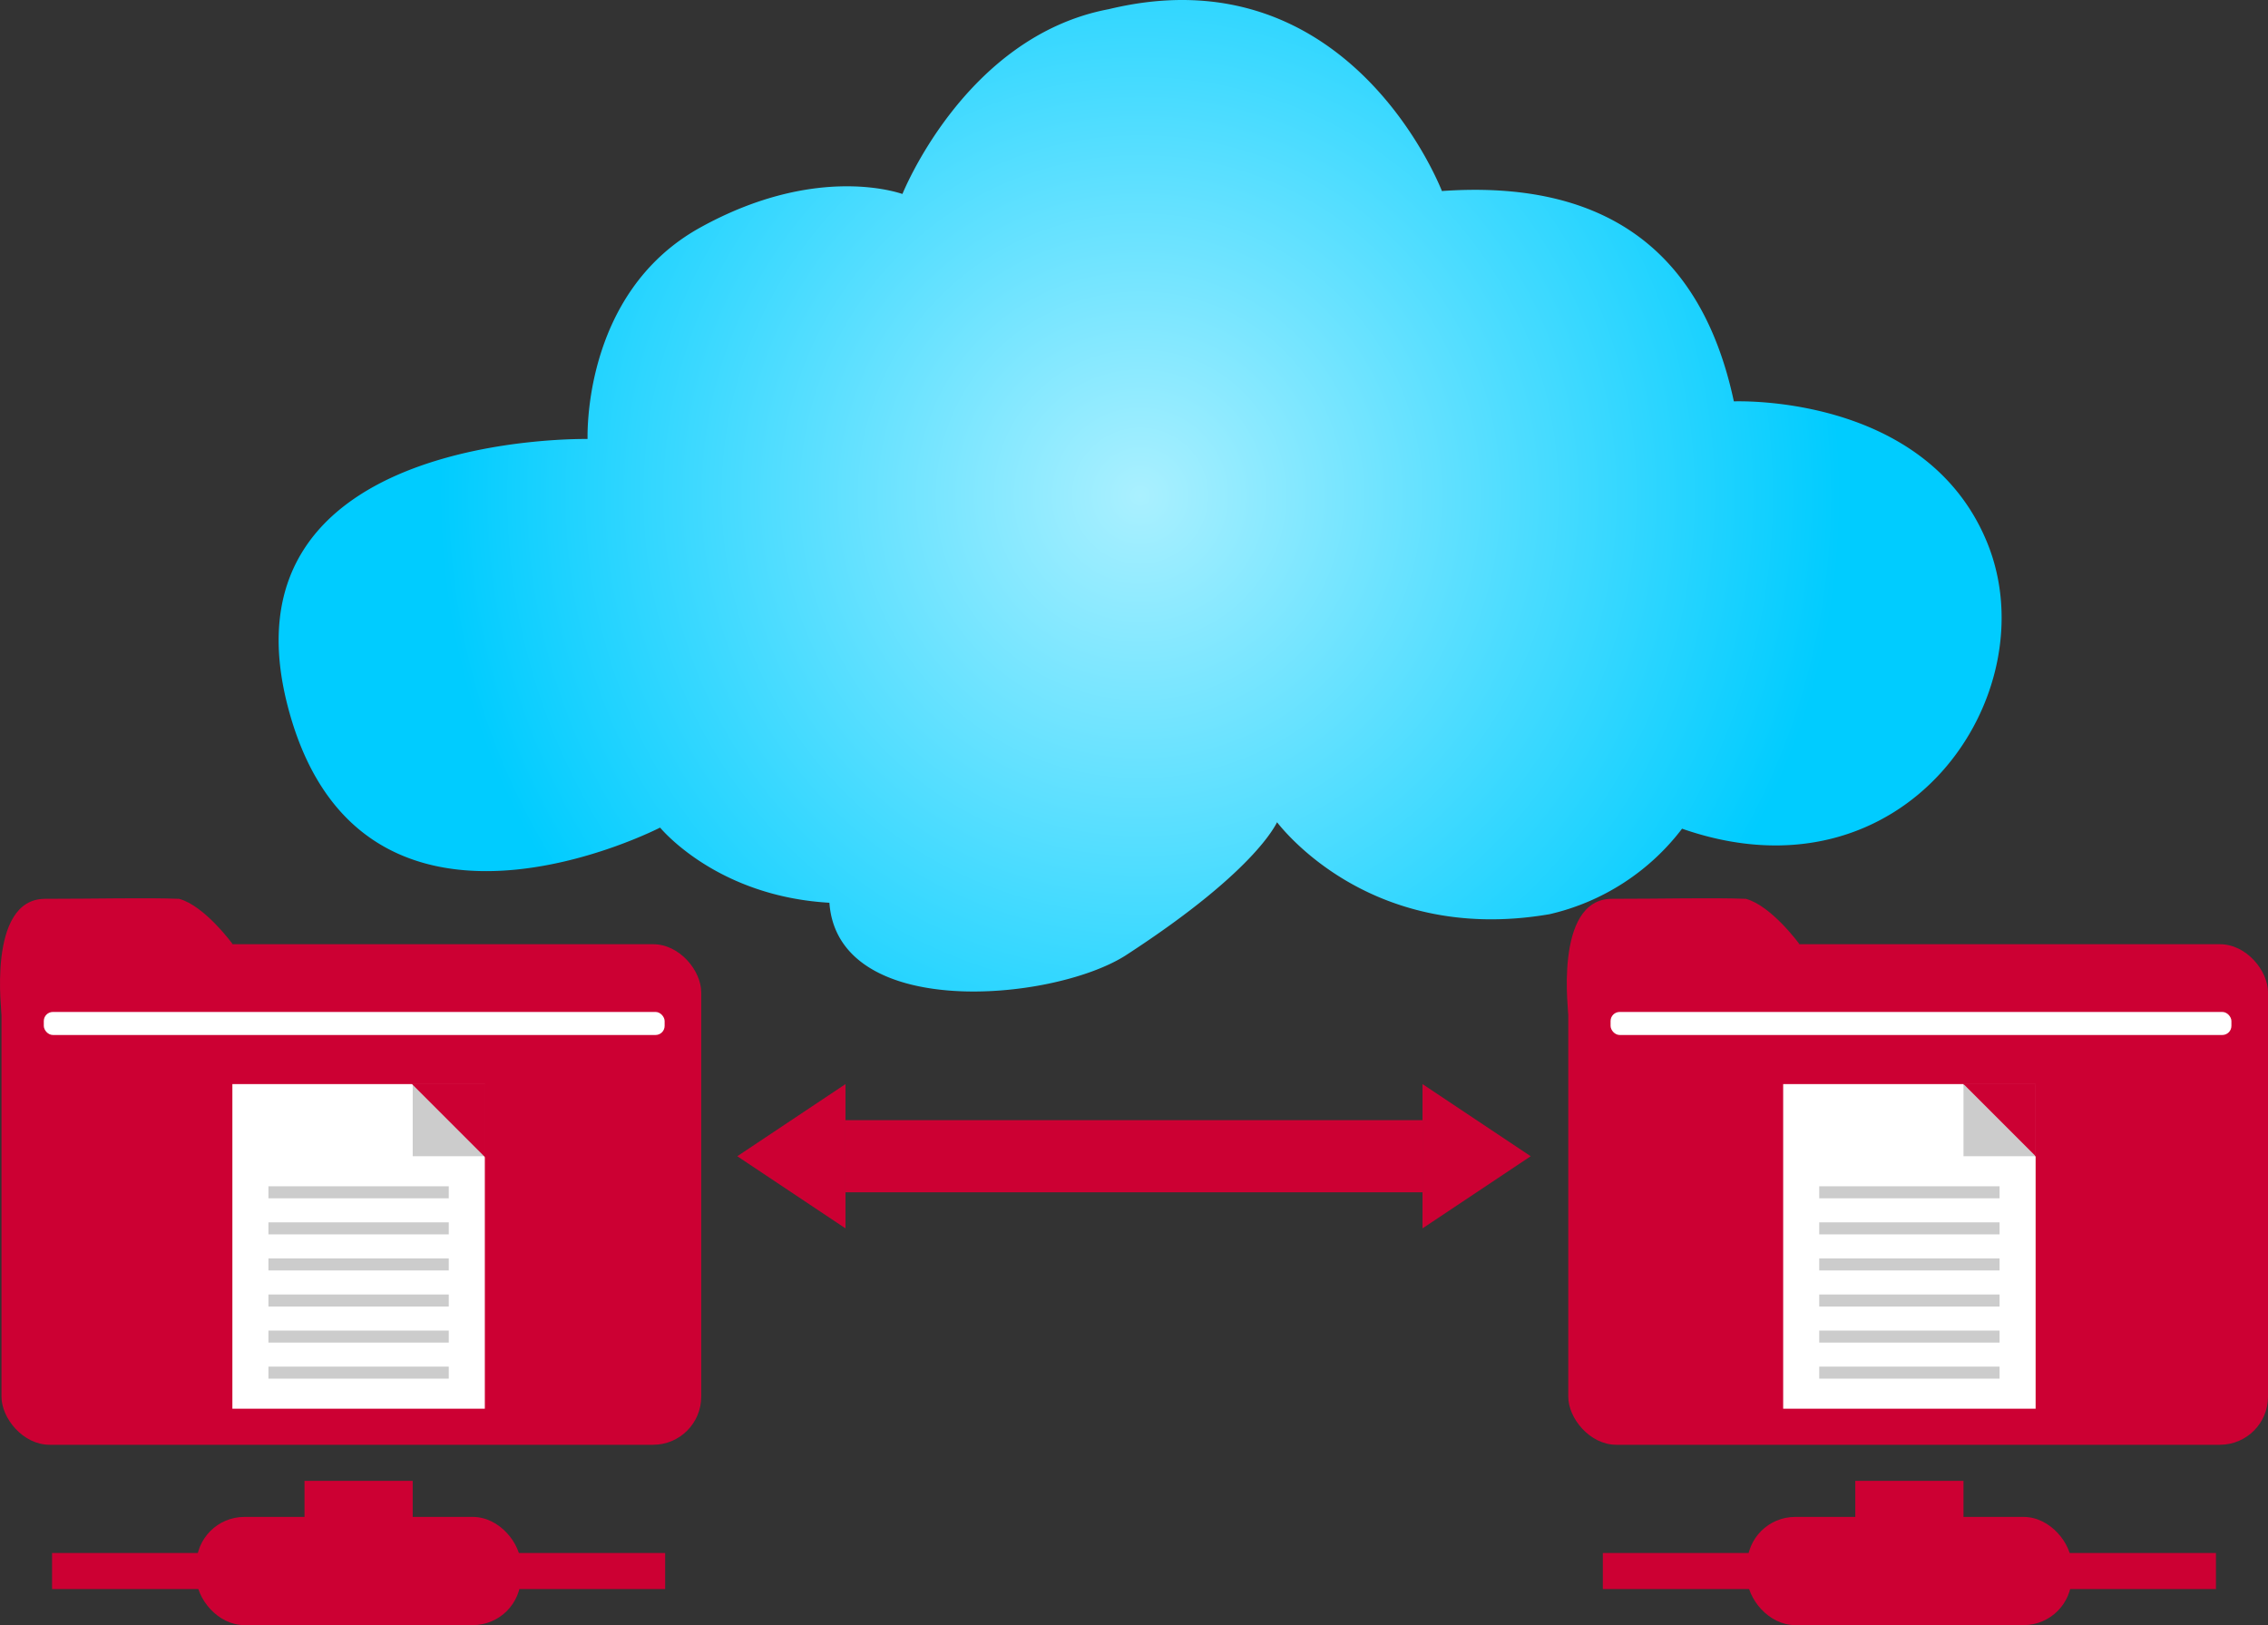 <svg id="Layer_1" data-name="Layer 1" xmlns="http://www.w3.org/2000/svg" xmlns:xlink="http://www.w3.org/1999/xlink" viewBox="0 0 565.98 405.5"><rect x="0" y="0" width="565.98" height="405.5" fill="#333333" stroke="none"/><defs><style>.cls-1,.cls-6{fill:#c03;}.cls-2,.cls-4,.cls-6{stroke-miterlimit:10;}.cls-2{fill:url(#radial-gradient);stroke:url(#radial-gradient-2);}.cls-3{fill:#fff;}.cls-4{fill:none;stroke:#ccc;stroke-width:3px;}.cls-5{fill:#ccc;}.cls-6{stroke:#c03;stroke-width:0.25px;}</style><radialGradient id="radial-gradient" cx="307.52" cy="132.2" r="174.9" gradientUnits="userSpaceOnUse"><stop offset="0" stop-color="#aaf0ff"/><stop offset="1" stop-color="#0cf"/></radialGradient><radialGradient id="radial-gradient-2" cx="307.52" cy="132.2" r="175.38" xlink:href="#radial-gradient"/></defs><title>remote-ftp</title><rect class="cls-1" x="75.99" y="369.5" width="27" height="27"/><rect class="cls-1" x="120.99" y="387.5" width="45" height="9"/><rect class="cls-1" x="12.99" y="387.5" width="45" height="9"/><rect class="cls-1" x="48.99" y="378.5" width="81" height="27" rx="12"/><path class="cls-2" d="M170.15,118.54S168.4,82.07,198,65.71s50.49-8.18,50.49-8.18S264,18,299.85,11.27c60.06-14.52,82.66,45.42,82.66,45.42,39.9-2.92,64.7,13.86,72.78,52.47,0,0,48-2.33,63.19,35s-20.15,90.26-75.89,70.52a57.34,57.34,0,0,1-33,21.44c-45.79,7.86-68-23.42-68-23.42s-4.07,11.82-38.08,33.86C285.28,258,232,262.66,230.46,233.28c-28.71-1.48-42.6-18.9-42.6-18.9s-74.61,38.86-92.52-29.62S170.15,118.54,170.15,118.54Z" transform="translate(-23.01 -8.5)"/><rect class="cls-1" x="0.37" y="235.6" width="174.62" height="124.9" rx="12"/><path class="cls-1" d="M23.49,262.08s-3.94-29.32,10.8-29.31c13.27,0,24.8-.31,33.41,0,6.41,1.74,13.37,11.31,13.37,11.31" transform="translate(-23.01 -8.5)"/><rect class="cls-3" x="10.93" y="252.5" width="154.93" height="5.75" rx="2.27"/><rect class="cls-3" x="57.99" y="270.5" width="63" height="81"/><line class="cls-4" x1="66.99" y1="297.5" x2="111.99" y2="297.5"/><line class="cls-4" x1="66.99" y1="306.5" x2="111.99" y2="306.5"/><line class="cls-4" x1="66.99" y1="315.5" x2="111.99" y2="315.5"/><line class="cls-4" x1="66.99" y1="324.5" x2="111.99" y2="324.5"/><line class="cls-4" x1="66.99" y1="333.5" x2="111.99" y2="333.5"/><line class="cls-4" x1="66.99" y1="342.5" x2="111.99" y2="342.5"/><polyline class="cls-5" points="102.99 270.5 102.99 288.5 120.99 288.5"/><polygon class="cls-6" points="120.99 288.5 102.99 270.5 120.99 270.5 120.99 288.5"/><polygon class="cls-1" points="381.99 288.5 354.99 270.5 354.99 306.5 381.99 288.5"/><rect class="cls-1" x="210.99" y="279.5" width="144" height="18"/><polygon class="cls-1" points="183.99 288.5 210.99 306.5 210.99 270.5 183.99 288.5"/><rect class="cls-1" x="391.36" y="235.6" width="174.62" height="124.9" rx="12"/><path class="cls-1" d="M414.48,262.08s-3.94-29.32,10.8-29.31c13.27,0,24.8-.31,33.41,0,6.41,1.74,13.37,11.31,13.37,11.31" transform="translate(-23.01 -8.5)"/><rect class="cls-3" x="401.92" y="252.5" width="154.93" height="5.75" rx="2.27"/><rect class="cls-3" x="444.99" y="270.5" width="63" height="81"/><line class="cls-4" x1="453.99" y1="297.5" x2="498.99" y2="297.5"/><line class="cls-4" x1="453.99" y1="306.5" x2="498.99" y2="306.5"/><line class="cls-4" x1="453.99" y1="315.5" x2="498.99" y2="315.5"/><line class="cls-4" x1="453.99" y1="324.5" x2="498.99" y2="324.5"/><line class="cls-4" x1="453.99" y1="333.5" x2="498.99" y2="333.5"/><line class="cls-4" x1="453.99" y1="342.5" x2="498.99" y2="342.5"/><polyline class="cls-5" points="507.99 288.5 489.99 288.5 489.99 270.5"/><polyline class="cls-6" points="489.99 270.5 507.99 270.5 507.99 288.5"/><rect class="cls-1" x="462.99" y="369.5" width="27" height="27"/><rect class="cls-1" x="435.99" y="378.5" width="81" height="27" rx="12"/><rect class="cls-1" x="399.99" y="387.5" width="45" height="9"/><rect class="cls-1" x="507.99" y="387.5" width="45" height="9"/></svg>